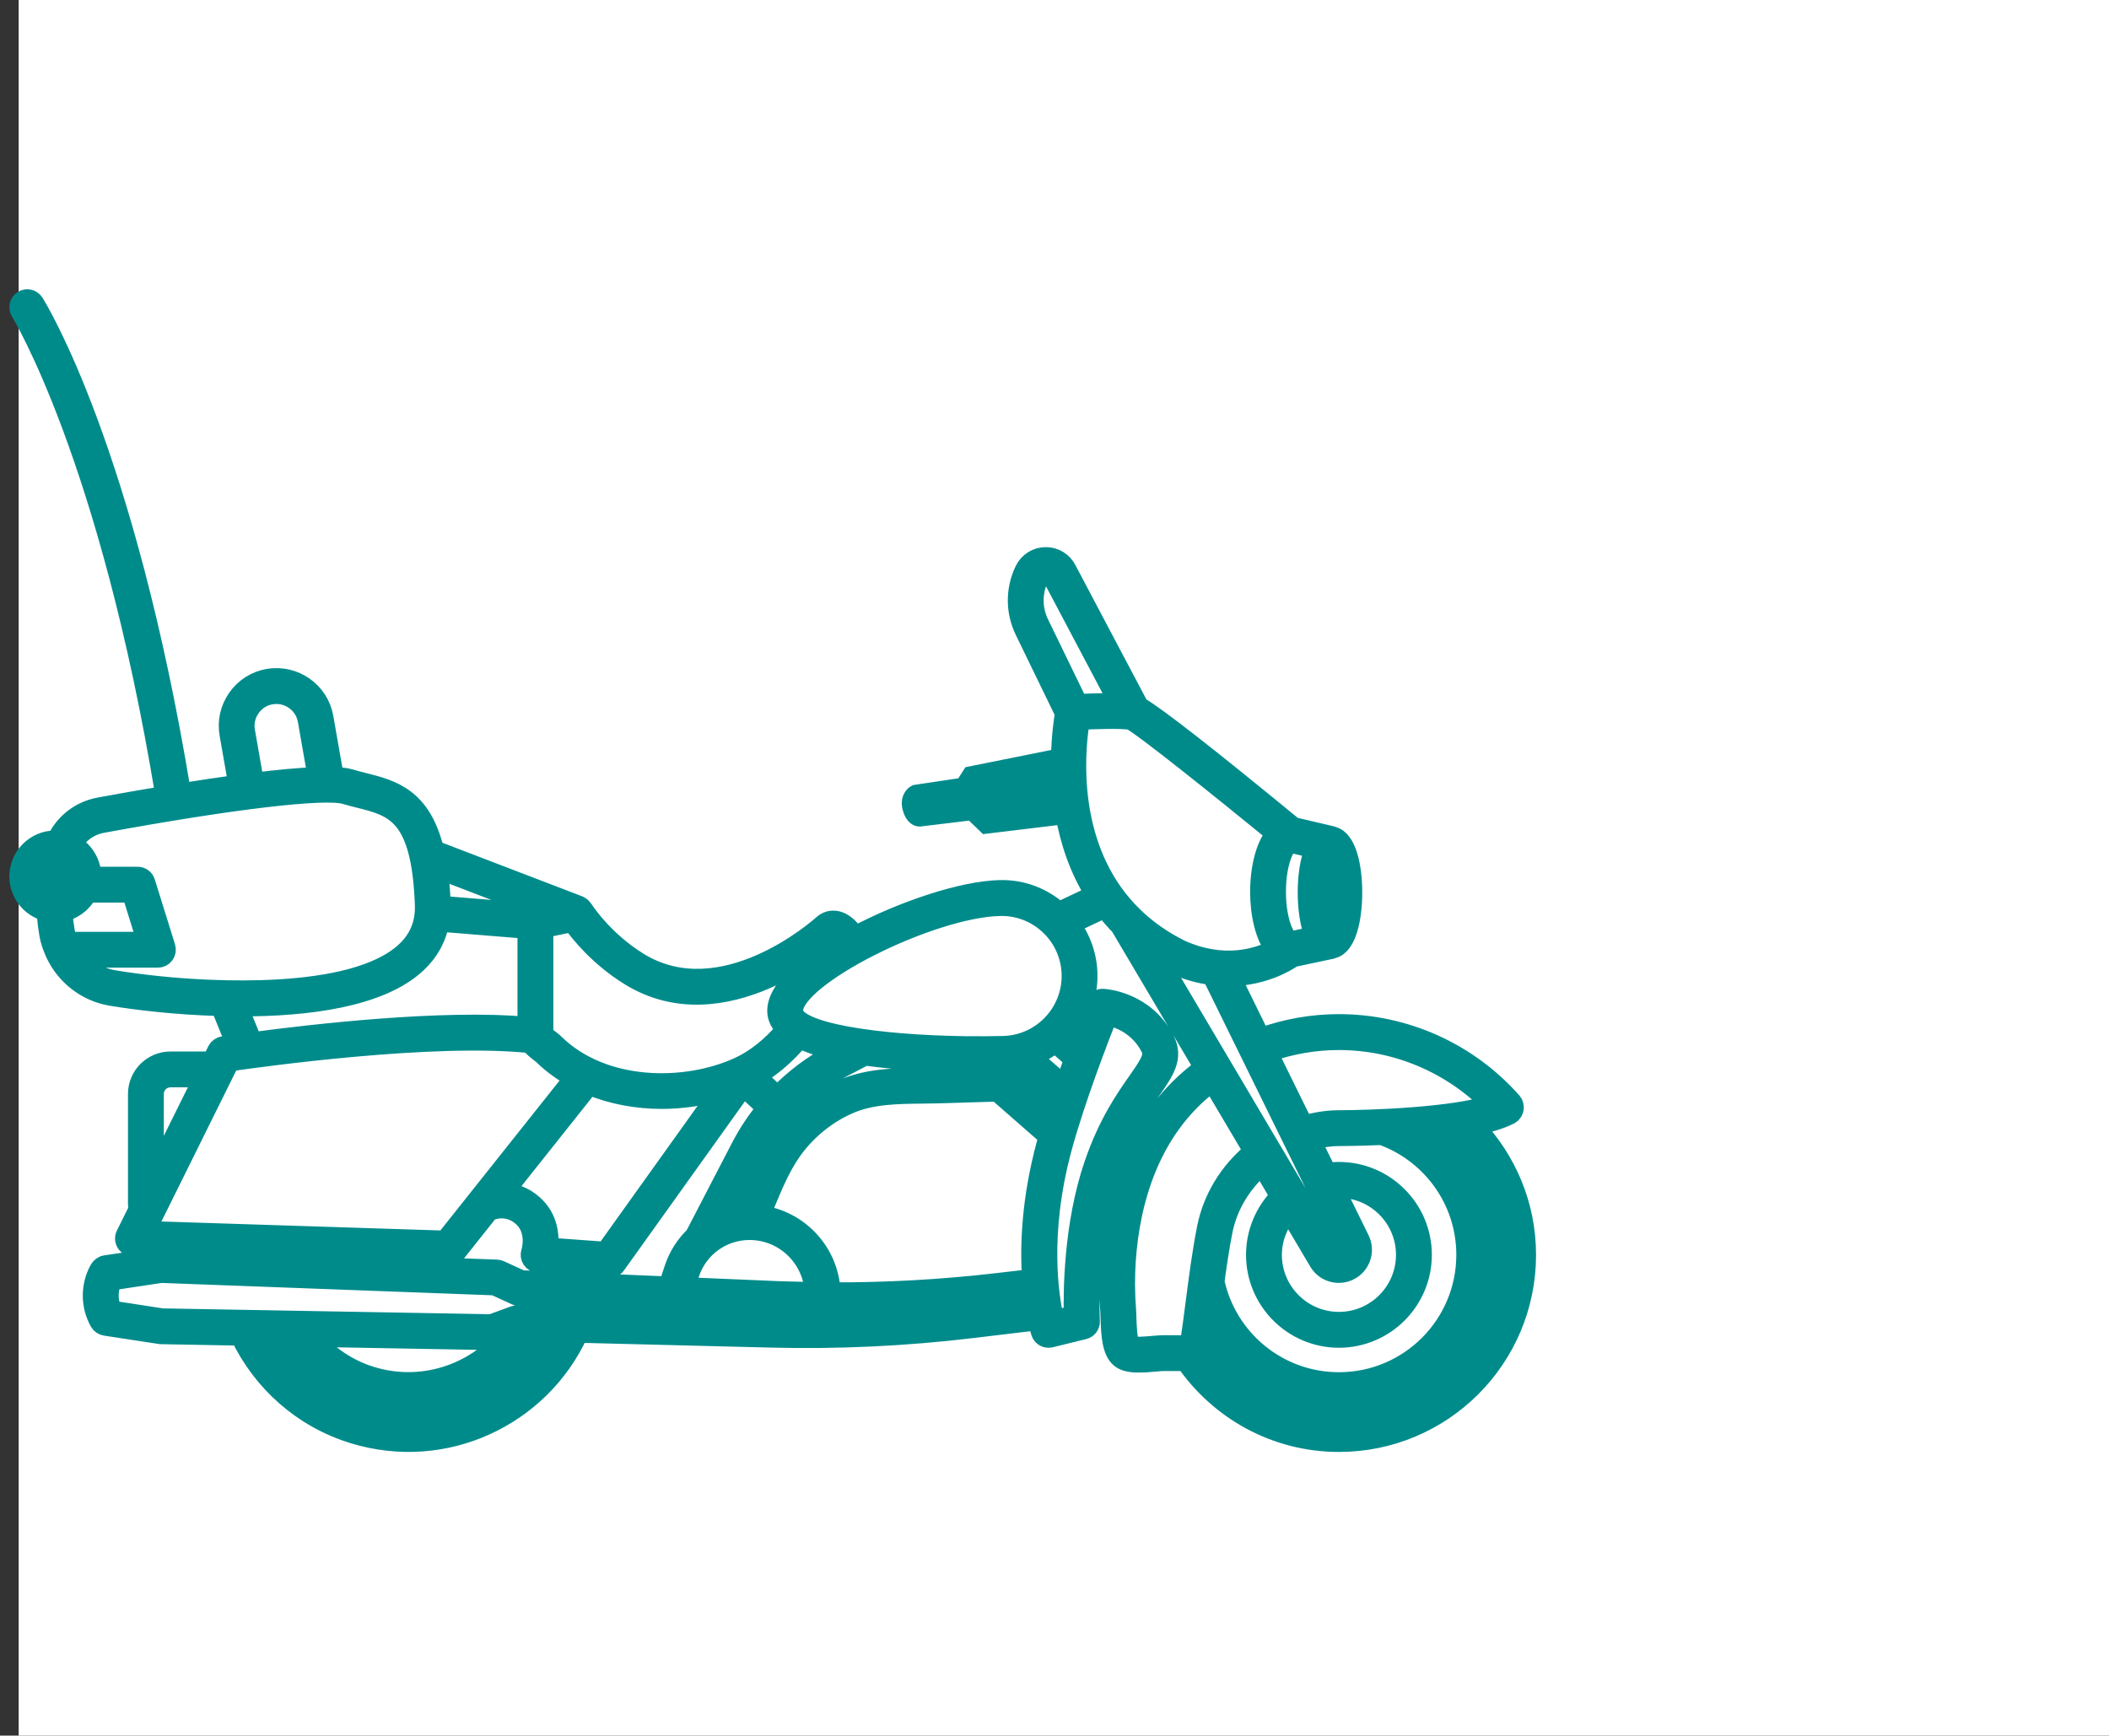 <?xml version="1.0" encoding="UTF-8"?>
<svg width="113px" height="93px" viewBox="0 0 113 93" version="1.1" xmlns="http://www.w3.org/2000/svg" xmlns:xlink="http://www.w3.org/1999/xlink">
    <rect x="0" y="0" width="113" height="93" fill="#333333" stroke="none"/>
    <!-- Generator: Sketch 48.2 (47327) - http://www.bohemiancoding.com/sketch -->
    <title>motorcycle</title>
    <desc>Created with Sketch.</desc>
    <defs></defs>
    <g id="Custom-Preset-2" stroke="none" stroke-width="1" fill="none" fill-rule="evenodd" transform="translate(-359, -471)">
        <g id="motorcycle" transform="translate(360, 471)" fill-rule="nonzero">
            <rect id="Rectangle-2-Copy-6" fill="#FFFFFF" x="0" y="0" width="112" height="93"></rect>
            <g id="Group-5" transform="translate(0, 16)" fill="#008B8B" stroke="#008B8B">
                <path d="M79.849,43.774 C79.851,43.773 79.852,43.772 79.854,43.771 C79.871,43.763 79.893,43.756 79.91,43.747 C79.923,43.739 79.932,43.726 79.945,43.718 C79.961,43.707 79.981,43.701 79.996,43.687 C80.007,43.678 80.012,43.664 80.021,43.654 C80.042,43.631 80.059,43.608 80.075,43.584 C80.091,43.557 80.106,43.532 80.117,43.503 C80.127,43.478 80.133,43.452 80.137,43.424 C80.143,43.393 80.147,43.363 80.146,43.332 C80.145,43.305 80.142,43.279 80.136,43.252 C80.13,43.22 80.122,43.189 80.108,43.158 C80.102,43.146 80.103,43.134 80.097,43.122 C80.088,43.107 80.075,43.098 80.064,43.083 C80.054,43.068 80.05,43.05 80.037,43.035 C77.683,40.37 74.295,38.841 70.741,38.841 C69.302,38.841 67.898,39.093 66.558,39.574 L64.973,36.345 C66.735,36.302 67.952,35.556 68.29,35.32 L70.356,34.881 C70.38,34.877 70.399,34.862 70.421,34.854 C71.2,34.663 71.488,33.148 71.488,31.823 C71.488,30.499 71.2,28.987 70.422,28.793 C70.403,28.786 70.387,28.772 70.365,28.767 L68.308,28.285 C63.724,24.518 60.953,22.354 60.047,21.834 L56.193,14.543 C55.976,14.095 55.532,13.817 55.034,13.817 C54.537,13.817 54.093,14.095 53.875,14.543 C53.373,15.578 53.373,16.767 53.875,17.802 L56.025,22.229 C55.964,22.571 55.833,23.439 55.814,24.598 L51.034,25.558 L50.645,26.165 L48.069,26.551 C48.069,26.551 47.72,26.732 47.845,27.252 C47.975,27.796 48.259,27.791 48.259,27.791 L51.098,27.447 L51.845,28.171 L56.051,27.663 C56.3,29.055 56.777,30.543 57.646,31.925 L55.739,32.827 C54.896,32.077 53.786,31.623 52.561,31.659 C50.571,31.706 47.372,32.764 44.782,34.146 C44.754,34.077 44.734,34.005 44.691,33.943 C44.623,33.846 44.254,33.357 43.748,33.3 C43.498,33.272 43.264,33.35 43.069,33.525 C42.853,33.721 37.698,38.283 33.232,35.539 C31.299,34.351 30.266,32.705 30.256,32.689 C30.251,32.679 30.24,32.678 30.233,32.669 C30.19,32.608 30.134,32.557 30.062,32.522 C30.054,32.518 30.048,32.511 30.039,32.507 C30.035,32.505 30.032,32.502 30.029,32.501 L22.285,29.532 C21.584,26.698 20.018,26.292 18.49,25.906 C18.248,25.845 18.004,25.784 17.762,25.711 C17.558,25.65 17.269,25.615 16.919,25.6 L16.365,22.443 C16.118,21.036 14.773,20.096 13.364,20.338 C12.685,20.457 12.091,20.836 11.693,21.404 C11.295,21.971 11.14,22.66 11.26,23.339 L11.73,26.018 C10.749,26.151 9.731,26.304 8.73,26.465 C5.712,8.112 1.049,0.531 0.851,0.216 C0.714,0.001 0.43,-0.065 0.216,0.071 C0,0.206 -0.064,0.49 0.07,0.706 C0.117,0.781 4.835,8.473 7.821,26.614 C6.552,26.825 5.339,27.041 4.312,27.23 C3.136,27.446 2.187,28.292 1.835,29.437 C1.835,29.437 1.835,29.437 1.835,29.437 C1.665,29.993 1.569,30.579 1.508,31.174 C1.468,31.242 1.438,31.318 1.438,31.403 C1.438,31.466 1.451,31.526 1.474,31.58 C1.466,31.716 1.442,31.847 1.44,31.985 C1.429,32.671 1.484,33.373 1.606,34.071 C1.664,34.405 1.774,34.719 1.907,35.021 C1.917,35.056 1.931,35.088 1.95,35.119 C2.514,36.301 3.619,37.173 4.954,37.396 C5.754,37.529 6.634,37.645 7.568,37.738 C8.39,37.82 9.522,37.908 10.796,37.945 L11.605,39.936 C11.242,39.988 11.012,40.023 10.955,40.031 C10.807,40.053 10.679,40.147 10.611,40.281 L10.333,40.843 L8.133,40.843 C7.153,40.843 6.357,41.64 6.357,42.62 L6.357,48.545 C6.357,48.62 6.379,48.688 6.41,48.75 L5.712,50.161 C5.642,50.302 5.649,50.468 5.729,50.602 C5.809,50.737 5.953,50.821 6.11,50.826 L23.033,51.37 C23.038,51.37 23.043,51.37 23.048,51.37 C23.188,51.37 23.32,51.306 23.409,51.196 L25.233,48.902 C25.275,48.897 25.319,48.893 25.36,48.875 C25.369,48.871 26.202,48.525 26.975,49.217 C27.78,49.934 27.435,51.05 27.42,51.095 C27.376,51.23 27.396,51.378 27.475,51.496 C27.553,51.614 27.683,51.689 27.824,51.7 L31.618,51.976 C31.629,51.977 31.64,51.977 31.651,51.977 C31.8,51.977 31.94,51.906 32.026,51.784 L38.837,42.26 L40.047,43.382 C39.524,44.016 39.063,44.704 38.677,45.446 L36.202,50.216 C35.711,50.688 35.326,51.277 35.1,51.956 L34.787,52.898 L26.944,52.565 L25.791,52.035 C25.735,52.01 25.676,51.996 25.615,51.994 L7.585,51.328 L4.644,51.764 C4.502,51.785 4.364,51.896 4.295,52.022 C3.812,52.896 3.817,53.977 4.31,54.845 C4.38,54.968 4.502,55.052 4.641,55.073 L7.612,55.526 L11.851,55.603 C13.026,58.041 15.16,60.007 17.954,60.86 C22.824,62.347 27.945,59.951 30.017,55.451 L40.287,55.709 C43.895,55.802 47.535,55.629 51.113,55.199 L54.581,54.783 C54.664,55.149 54.733,55.369 54.744,55.404 C54.807,55.595 54.987,55.719 55.181,55.719 C55.217,55.719 55.254,55.715 55.29,55.706 L57.08,55.267 C57.296,55.214 57.443,55.016 57.431,54.794 C57.429,54.75 57.198,50.35 58.462,46.676 C59.174,44.608 60.05,43.358 60.689,42.446 C61.409,41.418 61.929,40.676 61.43,39.71 C60.349,37.619 58.193,37.489 58.102,37.484 C57.913,37.47 57.726,37.59 57.653,37.772 C57.644,37.791 57.304,38.635 56.854,39.841 L56.2,39.269 C56.902,38.435 57.329,37.364 57.302,36.191 C57.279,35.197 56.94,34.283 56.39,33.538 L58.181,32.691 C58.427,33.012 58.696,33.323 58.991,33.624 L63.476,41.204 C59.73,43.933 58.664,48.256 58.441,51.431 C58.375,52.371 58.379,53.323 58.453,54.257 C58.461,54.351 58.464,54.478 58.468,54.624 C58.495,55.583 58.555,56.407 59.005,56.79 C59.235,56.985 59.586,57.047 60.021,57.046 C60.285,57.046 60.579,57.024 60.898,56.996 C61.071,56.98 61.221,56.966 61.321,56.966 L62.504,56.966 C64.321,59.576 67.319,61.301 70.74,61.301 C76.297,61.301 80.801,56.797 80.801,51.24 C80.801,48.559 79.739,46.138 78.029,44.335 C78.761,44.188 79.399,44.006 79.849,43.774 Z M32.747,36.323 C37.788,39.423 43.444,34.424 43.641,34.215 C43.702,34.227 43.852,34.358 43.935,34.473 C43.944,34.486 43.96,34.509 43.951,34.575 C43.949,34.587 43.954,34.598 43.954,34.61 C42.013,35.762 40.583,37.071 40.609,38.195 C40.617,38.561 40.798,38.875 41.086,39.151 C40.318,40.053 39.478,40.731 38.577,41.146 C38.577,41.146 38.576,41.146 38.576,41.147 C38.575,41.147 38.575,41.147 38.574,41.147 C35.735,42.451 31.316,42.453 28.72,39.891 C28.668,39.838 28.579,39.768 28.475,39.689 C28.389,39.623 28.219,39.494 28.148,39.414 L28.148,33.754 L29.652,33.444 C30.05,34.002 31.086,35.303 32.747,36.323 Z M28.225,32.796 L27.659,32.912 L22.644,32.504 C22.643,32.483 22.649,32.465 22.648,32.444 C22.623,31.753 22.569,31.142 22.492,30.598 L28.225,32.796 Z M12.164,23.18 C12.087,22.743 12.186,22.3 12.443,21.934 C12.7,21.567 13.082,21.323 13.52,21.246 C14.43,21.09 15.295,21.696 15.454,22.603 L15.98,25.603 C15.056,25.635 13.901,25.743 12.64,25.9 L12.164,23.18 Z M2.509,33.912 C2.397,33.272 2.346,32.629 2.356,32 C2.357,31.954 2.366,31.911 2.367,31.865 L6.033,31.865 L6.833,34.431 L2.649,34.431 C2.589,34.263 2.54,34.091 2.509,33.912 Z M5.101,36.485 C4.323,36.356 3.647,35.938 3.171,35.351 L7.46,35.351 C7.607,35.351 7.745,35.281 7.832,35.163 C7.918,35.045 7.944,34.893 7.901,34.753 L6.814,31.266 C6.754,31.073 6.575,30.943 6.373,30.943 L2.446,30.943 C2.506,30.52 2.59,30.105 2.712,29.707 C2.961,28.892 3.637,28.289 4.474,28.135 C11.417,26.858 16.407,26.268 17.495,26.594 C17.75,26.67 18.007,26.736 18.262,26.799 C20.1,27.263 21.552,27.629 21.728,32.478 C21.764,33.478 21.435,34.291 20.721,34.961 C17.892,37.616 10.005,37.055 7.657,36.819 C6.741,36.728 5.881,36.616 5.101,36.485 Z M11.793,37.96 C11.848,37.96 11.898,37.962 11.952,37.962 C15.344,37.962 19.351,37.51 21.351,35.633 C22.014,35.012 22.418,34.271 22.574,33.424 L27.227,33.803 L27.227,38.984 C22.724,38.57 15.685,39.387 12.543,39.805 L11.793,37.96 Z M7.278,42.619 C7.278,42.147 7.661,41.764 8.133,41.764 L9.871,41.764 L7.278,46.998 L7.278,42.619 Z M22.831,50.44 L6.856,49.927 L11.326,40.905 C12.926,40.672 22.218,39.38 27.395,39.929 C27.531,40.115 27.727,40.275 27.917,40.42 C27.981,40.469 28.04,40.511 28.074,40.544 C28.571,41.035 29.132,41.433 29.729,41.764 L22.831,50.44 Z M31.427,51.037 L28.407,50.817 C28.47,50.217 28.407,49.26 27.589,48.529 C27.057,48.054 26.507,47.903 26.047,47.877 L30.58,42.175 C31.805,42.682 33.145,42.92 34.464,42.92 C35.534,42.92 36.58,42.758 37.542,42.487 L31.427,51.037 Z M39.549,41.663 C40.373,41.184 41.143,40.519 41.848,39.676 C42.392,39.949 43.083,40.164 43.86,40.335 L43.679,40.43 C42.543,41.022 41.531,41.789 40.659,42.692 L39.549,41.663 Z M39.496,45.869 C40.527,43.882 42.121,42.284 44.105,41.247 L45.351,40.597 C47.112,40.843 49.056,40.926 50.615,40.945 L51.404,41.635 L49.289,41.698 C48.992,41.708 48.692,41.711 48.391,41.714 C46.976,41.73 45.513,41.745 44.149,42.333 C42.755,42.934 41.507,43.963 40.635,45.231 C40.004,46.149 39.569,47.201 39.149,48.218 C39.033,48.499 38.916,48.776 38.797,49.051 C38.427,49.082 38.067,49.154 37.727,49.276 L39.496,45.869 Z M53.196,40.881 L55.709,43.079 C55.614,43.366 55.522,43.653 55.433,43.936 L52.014,40.946 C52.296,40.943 52.557,40.939 52.771,40.934 C52.918,40.93 53.054,40.898 53.196,40.881 Z M55.035,45.299 C54.232,48.278 54.142,50.75 54.262,52.504 L52.375,52.722 C49.452,53.061 46.49,53.225 43.538,53.213 C43.437,51.096 41.844,49.381 39.784,49.085 C39.856,48.913 39.93,48.744 40.002,48.57 C40.404,47.597 40.82,46.591 41.396,45.753 C42.171,44.627 43.279,43.713 44.515,43.18 C45.708,42.665 47.078,42.65 48.402,42.636 C48.709,42.633 49.015,42.63 49.317,42.621 L52.424,42.527 L55.146,44.908 C55.108,45.039 55.069,45.172 55.035,45.299 Z M35.974,52.244 C36.43,50.868 37.711,49.944 39.16,49.944 C40.999,49.944 42.494,51.384 42.613,53.192 C41.975,53.182 41.336,53.176 40.7,53.149 L35.745,52.938 L35.974,52.244 Z M18.909,57.728 C17.642,57.341 16.587,56.605 15.779,55.672 L25.387,55.845 C25.39,55.845 25.393,55.845 25.395,55.845 C25.45,55.845 25.503,55.836 25.554,55.817 L26.036,55.641 C24.334,57.626 21.571,58.54 18.909,57.728 Z M51.003,54.283 C47.469,54.707 43.872,54.878 40.311,54.787 L26.718,54.443 C26.662,54.446 26.603,54.452 26.548,54.471 L25.318,54.922 L7.691,54.608 L5.017,54.197 C4.807,53.708 4.806,53.145 5.019,52.638 L7.635,52.243 L25.489,52.91 L26.642,53.439 C26.696,53.464 26.755,53.478 26.814,53.481 L40.659,54.069 C44.593,54.237 48.571,54.092 52.48,53.638 L54.35,53.422 C54.369,53.581 54.389,53.733 54.411,53.874 L51.003,54.283 Z M58.374,38.452 C58.909,38.564 59.993,38.934 60.612,40.132 C60.843,40.58 60.618,40.939 59.936,41.916 C59.265,42.874 58.346,44.185 57.594,46.375 C56.478,49.619 56.468,53.279 56.498,54.461 L55.511,54.702 C55.246,53.569 54.676,50.172 55.926,45.54 C56.618,42.967 57.949,39.527 58.374,38.452 Z M56.027,42.133 L54.295,40.619 C54.749,40.447 55.165,40.21 55.537,39.914 L56.512,40.766 C56.354,41.202 56.19,41.661 56.027,42.133 Z M52.751,40.012 C52.105,40.027 51.453,40.031 50.804,40.023 C50.777,40.021 50.751,40.019 50.723,40.023 C46.014,39.961 41.556,39.306 41.53,38.173 C41.488,36.379 48.821,32.666 52.581,32.581 C52.609,32.58 52.639,32.58 52.667,32.58 C54.678,32.58 56.335,34.191 56.382,36.211 C56.428,38.26 54.8,39.965 52.751,40.012 Z M70.74,39.765 C73.808,39.765 76.731,41.007 78.88,43.174 C76.848,43.835 72.438,43.99 70.74,43.99 C70.108,43.99 69.481,44.099 68.864,44.27 L66.967,40.409 C68.178,39.988 69.443,39.765 70.74,39.765 Z M68.116,29.187 L69.415,29.492 C69.145,30.104 69.031,31.001 69.031,31.824 C69.031,32.642 69.144,33.53 69.409,34.142 L68.185,34.401 C68.17,34.4 68.157,34.392 68.141,34.392 C67.951,34.392 67.401,33.495 67.401,31.784 C67.402,30.135 67.91,29.25 68.116,29.187 Z M69.953,31.824 C69.953,30.839 70.118,30.145 70.259,29.827 C70.4,30.145 70.566,30.839 70.566,31.824 C70.566,32.81 70.4,33.504 70.259,33.822 C70.118,33.504 69.953,32.81 69.953,31.824 Z M54.702,14.946 C54.793,14.759 54.963,14.74 55.032,14.74 C55.101,14.74 55.272,14.759 55.37,14.961 L58.904,21.646 C58.138,21.626 57.244,21.666 56.783,21.69 L54.702,17.402 C54.323,16.621 54.323,15.727 54.702,14.946 Z M58.688,31.869 C58.674,31.848 58.661,31.828 58.645,31.811 C56.169,28.312 56.677,23.875 56.89,22.606 C57.668,22.566 59.018,22.522 59.562,22.606 C59.565,22.607 59.568,22.608 59.572,22.609 C60.122,22.847 64.429,26.301 67.33,28.675 C66.774,29.3 66.482,30.542 66.482,31.785 C66.482,32.998 66.761,34.208 67.291,34.847 C66.436,35.288 64.605,35.912 62.272,34.863 C60.669,34.068 59.516,33.02 58.688,31.869 Z M61.877,35.695 C62.601,36.021 63.281,36.198 63.915,36.285 L71.052,50.812 C71.131,50.973 71.077,51.168 70.926,51.266 C70.844,51.318 70.746,51.334 70.653,51.313 C70.558,51.291 70.48,51.232 70.429,51.148 L60.995,35.204 C61.276,35.374 61.566,35.54 61.877,35.695 Z M69.635,51.617 C69.813,51.918 70.099,52.129 70.44,52.209 C70.539,52.232 70.637,52.244 70.736,52.244 C70.978,52.244 71.215,52.175 71.424,52.04 C71.969,51.689 72.164,50.986 71.877,50.405 L70.551,47.704 C70.614,47.7 70.676,47.683 70.74,47.683 C72.701,47.683 74.297,49.278 74.297,51.239 C74.297,53.201 72.701,54.796 70.74,54.796 C68.779,54.796 67.183,53.201 67.183,51.239 C67.183,50.384 67.502,49.578 68.05,48.937 L69.635,51.617 Z M60.816,56.078 C60.5,56.106 59.763,56.171 59.602,56.089 C59.425,55.91 59.398,54.923 59.388,54.598 C59.384,54.434 59.38,54.291 59.371,54.184 C59.3,53.295 59.295,52.391 59.359,51.495 C59.568,48.538 60.544,44.526 63.946,42.001 L66.129,45.691 C64.829,46.764 63.944,48.211 63.629,49.816 C63.37,51.139 63.195,52.489 63.026,53.796 C62.929,54.546 62.831,55.297 62.718,56.045 L61.32,56.045 C61.201,56.045 61.022,56.06 60.816,56.078 Z M77.529,51.239 C77.529,54.988 74.489,58.028 70.74,58.028 C67.484,58.028 64.767,55.734 64.108,52.675 C64.23,51.778 64.361,50.877 64.534,49.992 C64.798,48.644 65.528,47.418 66.603,46.49 L67.553,48.098 C66.731,48.934 66.262,50.056 66.262,51.239 C66.262,53.708 68.271,55.718 70.74,55.718 C73.21,55.718 75.218,53.708 75.218,51.239 C75.218,48.77 73.21,46.761 70.74,46.761 C70.529,46.761 70.32,46.782 70.112,46.81 L69.278,45.113 C69.761,44.992 70.248,44.911 70.74,44.911 C70.843,44.911 71.778,44.908 73.026,44.854 C75.649,45.793 77.529,48.293 77.529,51.239 Z" id="Shape"></path>
                <path d="M1.963,29 C0.881,29 0,29.881 0,30.963 C0,32.046 0.881,32.927 1.963,32.927 C3.046,32.927 3.927,32.046 3.927,30.963 C3.927,29.881 3.046,29 1.963,29 Z M1.963,32.005 C1.388,32.005 0.921,31.538 0.921,30.963 C0.921,30.388 1.388,29.921 1.963,29.921 C2.538,29.921 3.005,30.388 3.005,30.963 C3.005,31.538 2.538,32.005 1.963,32.005 Z" id="Shape"></path>
            </g>
        </g>
    </g>
</svg>